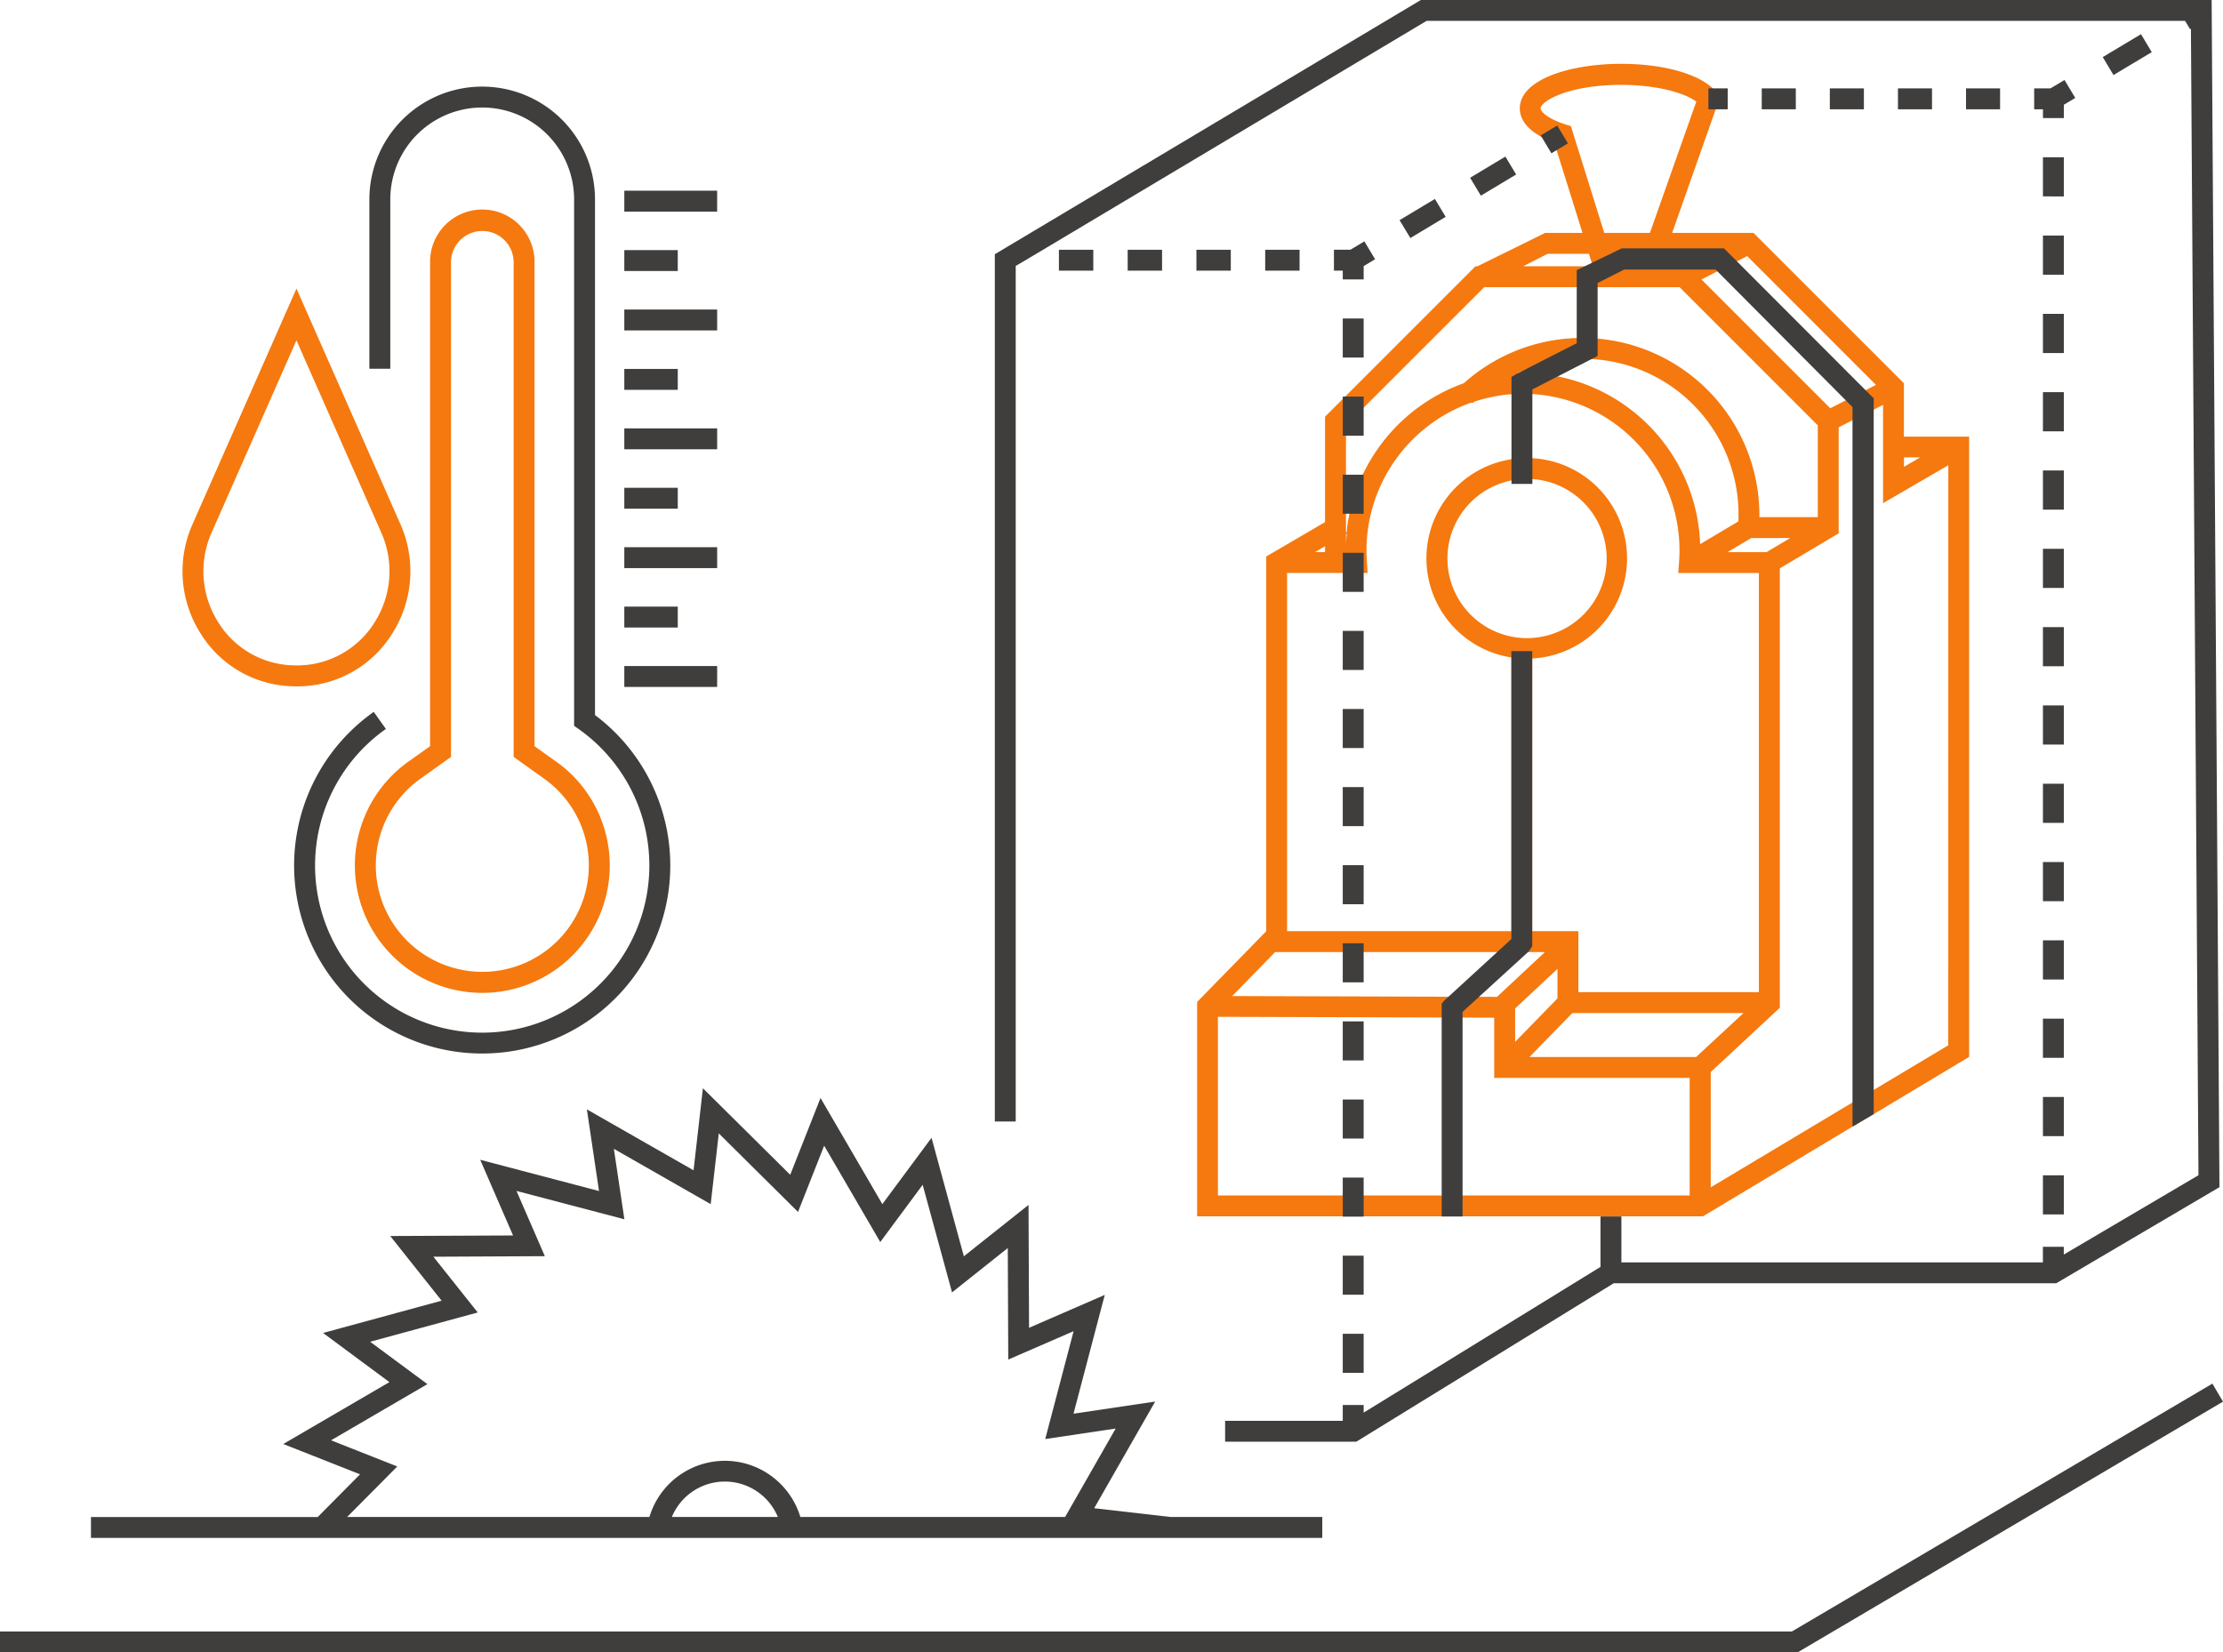 <?xml version="1.0" encoding="UTF-8"?>
<svg xmlns="http://www.w3.org/2000/svg" data-name="Illu Technische Vorbereitung" width="214" height="159.085" viewBox="0 0 214 159.085">
  <defs>
    <clipPath id="86x8ufsxfa">
      <path data-name="Rechteck 3768" style="fill:none" d="M0 0h214v159.085H0z"></path>
    </clipPath>
  </defs>
  <g data-name="Gruppe 4462" style="clip-path:url(#86x8ufsxfa)">
    <path data-name="Pfad 11612" d="m288.73 49.573-1.558.909v-.909zm-14.79 9.122h-3.75l2.284-1.357h3.75zm-6.781 48.605h-16.038l4.123-4.227h16.478zm-34.7-46.6h3.079l-.066-1.069c-.021-.366-.043-.74-.043-1.112a14.963 14.963 0 0 1 .145-2.057 15.144 15.144 0 0 1 9.881-12.144h.229l.11-.1a14.8 14.8 0 0 1 4.7-.769 15.086 15.086 0 0 1 15.069 15.072c0 .369-.018.74-.043 1.106l-.075 1.076h7.759v40.354h-17.376v-5.873h-4.441V68.936a9.657 9.657 0 1 0-2.013-.1v26.35h-21.587V60.7zm1-2.741v-1.007l.074-.043c-.034.349-.062.7-.074 1.055m34.092-.039A17.089 17.089 0 0 0 250.5 41.441c-.188 0-.369.038-.556.044a14.977 14.977 0 0 1 21.3 13.671c0 .194-.006.387-.015.58zm-13.735 43.735-4.073 4.177v-3.212l4.073-3.808zm-2.931-34.686a7.664 7.664 0 1 1 7.666-7.663 7.673 7.673 0 0 1-7.666 7.663m1.721 30.226-4.613 4.312-25.489-.08 4.132-4.232zm27.472-52.355-12.4-12.4 4.4-2.251 12.4 12.4zm-17.81-14.426a6.107 6.107 0 0 1-1.33.136 4.8 4.8 0 0 1-1.9-.32l-.081-.26h3.052l-.1.293zm2.578-.444h3.254l-2.35 1.2h-1.027a1.461 1.461 0 0 0 .21-.731 1.572 1.572 0 0 0-.09-.471m-9.736-12.292-.5-.157c-1.759-.559-2.415-1.245-2.415-1.547 0-.677 2.638-2.266 7.751-2.266 3.457 0 6.131.779 7.237 1.614l-4.467 12.636h-4.393zm-2.236 12.292h3.973l.376 1.2h-6.7zm-6.11 3.215h18.813l13.3 13.3v8.838h-5.628c0-.057.008-.113.008-.169A17.063 17.063 0 0 0 244.8 42.433a17.167 17.167 0 0 0-11.222 13.76c-.028.206-.023.423-.044.632l-.079-.136v-10.2zm-15.32 25.5h-.958l.958-.561zm-10.315 44.745 26.6.082v5.8h18.815v11.316h-45.413zm66.039-55.861v-5.133l-14.481-14.48h-7.828l4.61-13.088-.34-.433c-1.3-1.671-4.889-2.754-9.19-2.754-4.857 0-9.746 1.485-9.746 4.3 0 1.33 1.176 2.506 3.311 3.28l2.723 8.695h-3.589l-6.529 3.218h-.186l-14.48 14.481v10.147l-5.663 3.311v36.078l-6.65 6.806v20.638h48.7l14.388-8.633 2.042-1.207 9.189-5.507V47.575zm4.27 58.6-7.178 4.3-2.042 1.206-13.645 8.169v-11.101l6.652-6.188v-42.3l5.663-3.373V46.677l1.332-.677 2.042-1.021.9-.464v9.465l6.281-3.651z" transform="translate(-103.883 -5.539)" style="fill:#f5790f"></path>
    <path data-name="Pfad 11613" d="M53.625 86a11.174 11.174 0 0 0 .775-10.462l-10.02-22.71-10.018 22.71A11.166 11.166 0 0 0 35.13 86a10.734 10.734 0 0 0 8.832 5.116l.417.009.4-.006A10.743 10.743 0 0 0 53.625 86m-8.932 3.106h-.314l-.332-.006a8.764 8.764 0 0 1-7.216-4.176 9.168 9.168 0 0 1-.632-8.578l8.179-18.535 8.177 18.535a9.161 9.161 0 0 1-.631 8.578 8.777 8.777 0 0 1-7.231 4.179" transform="translate(-15.84 -25.044)" style="fill:#f5790f"></path>
    <path data-name="Pfad 11614" d="m84.3 91.512-2.047-1.462V43.411a5.028 5.028 0 0 0-10.056 0V90.05l-2.049 1.459a12.269 12.269 0 1 0 14.156 0m-7.079 20.263a10.249 10.249 0 0 1-5.914-18.622l2.9-2.067V43.411a3.016 3.016 0 0 1 6.031 0v47.672l2.9 2.07a10.249 10.249 0 0 1-5.916 18.622" transform="translate(-30.795 -18.211)" style="fill:#f5790f"></path>
    <path data-name="Pfad 11615" d="M311.536 59.9v68.907l-2.042 1.206V60.738l-13.181-13.243h-8.787l-2.568 1.3v7.024l-6.281 3.218v9.1h-2.011v-10.3l.526-.309 5.755-2.939v-7.032l4.332-2.1h9.839z" transform="translate(-131.161 -21.548)" style="fill:#3f3e3d"></path>
    <path data-name="Pfad 11616" d="M263.89 153.141v20.481h2.01v-19.7l6.376-5.823.329-.489v-28.417H270.6v27.717l-6.5 5.962z" transform="translate(-125.104 -56.507)" style="fill:#3f3e3d"></path>
    <path data-name="Rechteck 3719" transform="translate(108.558 24.046)" style="fill:#3f3e3d" d="M0 0h3.309v2.012H0z"></path>
    <path data-name="Rechteck 3720" transform="translate(101.938 24.046)" style="fill:#3f3e3d" d="M0 0h3.309v2.012H0z"></path>
    <path data-name="Rechteck 3721" transform="translate(115.175 24.046)" style="fill:#3f3e3d" d="M0 0h3.309v2.012H0z"></path>
    <path data-name="Rechteck 3722" transform="translate(121.796 24.046)" style="fill:#3f3e3d" d="M0 0h3.309v2.012H0z"></path>
    <path data-name="Pfad 11617" d="m247.028 46.565 1.1-.661-1.033-1.722-1.348.809h-1.58V47h.849v.846h2.012z" transform="translate(-115.753 -20.946)" style="fill:#3f3e3d"></path>
    <path data-name="Rechteck 3723" transform="translate(129.262 60.737)" style="fill:#3f3e3d" d="M0 0h2.012v3.762H0z"></path>
    <path data-name="Rechteck 3724" transform="translate(129.262 45.702)" style="fill:#3f3e3d" d="M0 0h2.012v3.759H0z"></path>
    <path data-name="Rechteck 3725" transform="translate(129.262 38.181)" style="fill:#3f3e3d" d="M0 0h2.012v3.762H0z"></path>
    <path data-name="Rechteck 3726" transform="translate(129.262 53.22)" style="fill:#3f3e3d" d="M0 0h2.012v3.759H0z"></path>
    <path data-name="Rechteck 3727" transform="translate(129.262 30.663)" style="fill:#3f3e3d" d="M0 0h2.012v3.759H0z"></path>
    <path data-name="Rechteck 3728" transform="translate(129.262 113.371)" style="fill:#3f3e3d" d="M0 0h2.012v3.759H0z"></path>
    <path data-name="Rechteck 3729" transform="translate(129.262 105.853)" style="fill:#3f3e3d" d="M0 0h2.012v3.759H0z"></path>
    <path data-name="Rechteck 3730" transform="translate(129.262 120.889)" style="fill:#3f3e3d" d="M0 0h2.012v3.759H0z"></path>
    <path data-name="Rechteck 3731" transform="translate(129.262 68.258)" style="fill:#3f3e3d" d="M0 0h2.012v3.759H0z"></path>
    <path data-name="Rechteck 3732" transform="translate(129.262 98.333)" style="fill:#3f3e3d" d="M0 0h2.012v3.759H0z"></path>
    <path data-name="Rechteck 3733" transform="translate(129.262 128.41)" style="fill:#3f3e3d" d="M0 0h2.012v3.759H0z"></path>
    <path data-name="Rechteck 3734" transform="translate(129.262 75.776)" style="fill:#3f3e3d" d="M0 0h2.012v3.759H0z"></path>
    <path data-name="Rechteck 3735" transform="translate(129.262 90.814)" style="fill:#3f3e3d" d="M0 0h2.012v3.759H0z"></path>
    <path data-name="Rechteck 3736" transform="translate(129.262 83.294)" style="fill:#3f3e3d" d="M0 0h2.012v3.762H0z"></path>
    <path data-name="Rechteck 3737" transform="translate(164.464 8.509)" style="fill:#3f3e3d" d="M0 0h1.855v2.012H0z"></path>
    <path data-name="Rechteck 3738" transform="translate(176.151 8.509)" style="fill:#3f3e3d" d="M0 0h3.279v2.012H0z"></path>
    <path data-name="Rechteck 3739" transform="translate(189.262 8.509)" style="fill:#3f3e3d" d="M0 0h3.279v2.012H0z"></path>
    <path data-name="Rechteck 3740" transform="translate(182.709 8.509)" style="fill:#3f3e3d" d="M0 0h3.279v2.012H0z"></path>
    <path data-name="Rechteck 3741" transform="translate(169.597 8.509)" style="fill:#3f3e3d" d="M0 0h3.279v2.012H0z"></path>
    <path data-name="Pfad 11618" d="m375.192 17.029 1.1-.656-1.033-1.729-1.352.807h-1.57v2.013h.846v.849h2.012z" transform="translate(-176.515 -6.943)" style="fill:#3f3e3d"></path>
    <path data-name="Rechteck 3742" transform="translate(196.666 105.609)" style="fill:#3f3e3d" d="M0 0h2.012v3.771H0z"></path>
    <path data-name="Rechteck 3743" transform="translate(196.666 15.138)" style="fill:#3f3e3d" d="M0 0h2.012v3.771H0z"></path>
    <path data-name="Rechteck 3744" transform="translate(196.666 52.836)" style="fill:#3f3e3d" d="M0 0h2.012v3.768H0z"></path>
    <path data-name="Rechteck 3745" transform="translate(196.666 60.375)" style="fill:#3f3e3d" d="M0 0h2.012v3.768H0z"></path>
    <path data-name="Rechteck 3746" transform="translate(196.665 113.151)" style="fill:#3f3e3d" d="M0 0h2.012v3.768H0z"></path>
    <path data-name="Rechteck 3747" transform="translate(196.666 37.755)" style="fill:#3f3e3d" d="M0 0h2.012v3.771H0z"></path>
    <path data-name="Rechteck 3748" transform="translate(196.666 67.914)" style="fill:#3f3e3d" d="M0 0h2.012v3.768H0z"></path>
    <path data-name="Rechteck 3749" transform="translate(196.666 22.677)" style="fill:#3f3e3d" d="M0 0h2.012v3.771H0z"></path>
    <path data-name="Rechteck 3750" transform="translate(196.666 30.216)" style="fill:#3f3e3d" d="M0 0h2.012v3.771H0z"></path>
    <path data-name="Rechteck 3751" transform="translate(196.666 45.294)" style="fill:#3f3e3d" d="M0 0h2.012v3.771H0z"></path>
    <path data-name="Rechteck 3752" transform="translate(196.666 82.992)" style="fill:#3f3e3d" d="M0 0h2.012v3.771H0z"></path>
    <path data-name="Rechteck 3753" transform="translate(196.666 98.07)" style="fill:#3f3e3d" d="M0 0h2.012v3.771H0z"></path>
    <path data-name="Rechteck 3754" transform="translate(196.666 75.453)" style="fill:#3f3e3d" d="M0 0h2.012v3.768H0z"></path>
    <path data-name="Rechteck 3755" transform="translate(196.666 90.53)" style="fill:#3f3e3d" d="M0 0h2.012v3.771H0z"></path>
    <path data-name="Rechteck 3756" transform="rotate(-31.003 97.659 -260.86)" style="fill:#3f3e3d" d="M0 0h1.854v2.008H0z"></path>
    <path data-name="Rechteck 3757" transform="rotate(-30.964 101.655 -246.912)" style="fill:#3f3e3d" d="M0 0h3.962v2.009H0z"></path>
    <path data-name="Pfad 11619" d="m256.18 38.462 1.039 1.722 3.4-2.043-1.039-1.722z" transform="translate(-121.449 -17.266)" style="fill:#3f3e3d"></path>
    <path data-name="Rechteck 3758" transform="rotate(-30.913 111.15 -363.29)" style="fill:#3f3e3d" d="M0 0h4.293v2.014H0z"></path>
    <path data-name="Pfad 11620" d="M184.106 26.058V25.6l.849-.493 38.707-23.1h73.013l.479.8.084-.05.726 110.387L285 120.781v-.748h-2.012v1.5h-40.577v-4.421H240.4v4.858L217.6 136v-.734h-2.012v1.52h-11.325v2.014h12.627l24.786-15.257h42.6l15.709-9.249L299.233 0h-76.127l-41.012 24.475v83.494h2.012z" transform="translate(-86.326)" style="fill:#3f3e3d"></path>
    <path data-name="Pfad 11621" d="M72.072 242.5h63.112v-2.01h-14.577l-7.38-.846 5.871-10.268-7.862 1.169 3.009-11.437-7.288 3.167-.051-11.83-6.225 4.946-3.112-11.409-4.735 6.387-5.952-10.219-2.916 7.394-8.406-8.331-.9 7.9-10.27-5.867 1.169 7.862-11.438-3.008 3.163 7.285-11.823.054 4.946 6.225-11.413 3.109 6.387 4.732-10.219 5.959 7.393 2.916-4.074 4.112H16.65v2.008h55.422zm.5-2.013a5.52 5.52 0 0 1 10.2 0zm-26.433-4.862-6.378-2.517 9.276-5.409-5.512-4.08 10.357-2.819-4.269-5.367 10.73-.052-2.729-6.281L68 211.827l-1.012-6.781 9.321 5.324.779-6.81 7.627 7.562 2.517-6.378 5.4 9.276 4.082-5.512 2.828 10.358 5.367-4.269.045 10.736 6.291-2.732-2.732 10.385 6.78-1.012-4.867 8.515H84.942a7.624 7.624 0 0 0-5.3-5.149 7.584 7.584 0 0 0-9.231 5.149h-29.1z" transform="translate(-7.893 -94.443)" style="fill:#3f3e3d"></path>
    <path data-name="Pfad 11622" d="m212.979 253.284-40.487 23.865H0v2.012h173.042L214 255.018z" transform="translate(0 -120.076)" style="fill:#3f3e3d"></path>
    <path data-name="Pfad 11623" d="M71.952 108.927A18.1 18.1 0 0 0 82.8 76.342V26.7a10.86 10.86 0 1 0-21.72 0V43h2.013V26.7a8.847 8.847 0 1 1 17.695 0v50.679l.426.3a16.09 16.09 0 1 1-18.544 0l-1.17-1.642a18.1 18.1 0 0 0 10.452 32.89" transform="translate(-25.521 -7.501)" style="fill:#3f3e3d"></path>
    <path data-name="Rechteck 3759" transform="translate(60.1 18.359)" style="fill:#3f3e3d" d="M0 0h8.938v2.012H0z"></path>
    <path data-name="Rechteck 3760" transform="translate(60.1 24.079)" style="fill:#3f3e3d" d="M0 0h5.146v2.012H0z"></path>
    <path data-name="Rechteck 3761" transform="translate(60.1 29.799)" style="fill:#3f3e3d" d="M0 0h8.938v2.012H0z"></path>
    <path data-name="Rechteck 3762" transform="translate(60.1 35.519)" style="fill:#3f3e3d" d="M0 0h5.146v2.012H0z"></path>
    <path data-name="Rechteck 3763" transform="translate(60.1 41.242)" style="fill:#3f3e3d" d="M0 0h8.938v2.012H0z"></path>
    <path data-name="Rechteck 3764" transform="translate(60.1 46.962)" style="fill:#3f3e3d" d="M0 0h5.146v2.012H0z"></path>
    <path data-name="Rechteck 3765" transform="translate(60.1 52.682)" style="fill:#3f3e3d" d="M0 0h8.938v2.012H0z"></path>
    <path data-name="Rechteck 3766" transform="translate(60.1 58.402)" style="fill:#3f3e3d" d="M0 0h5.146v2.012H0z"></path>
    <path data-name="Rechteck 3767" transform="translate(60.1 64.122)" style="fill:#3f3e3d" d="M0 0h8.938v2.012H0z"></path>
  </g>
</svg>
